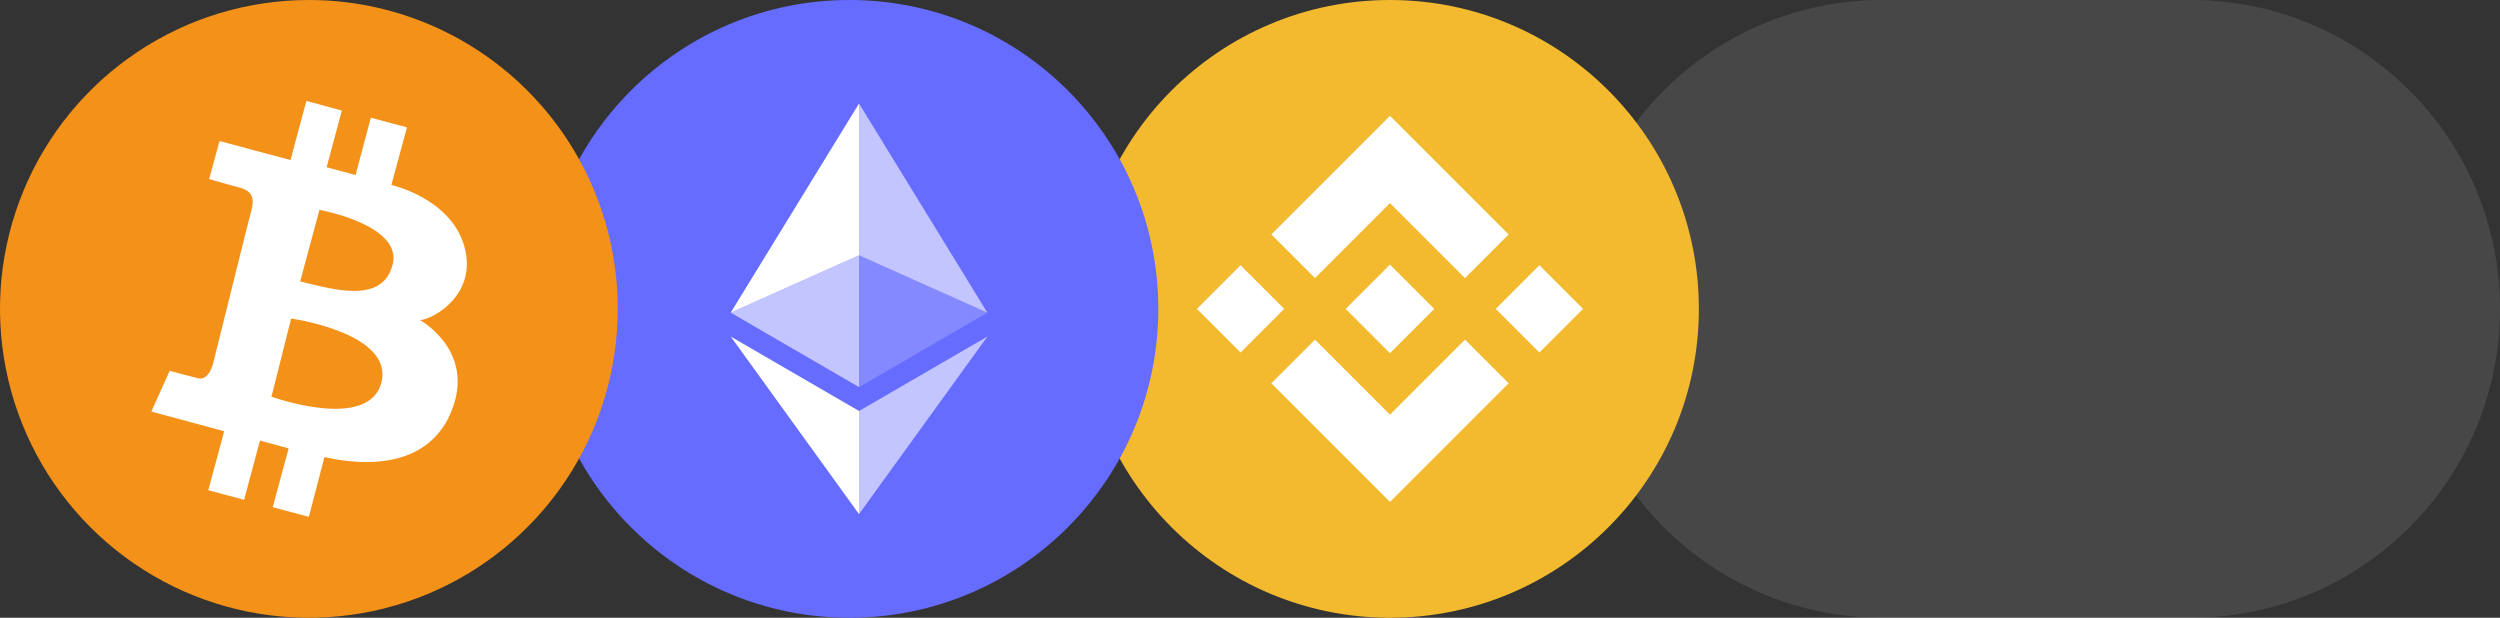 <svg width="259" height="64" viewBox="0 0 259 64" fill="none" xmlns="http://www.w3.org/2000/svg">
<rect x="0" y="0" width="259" height="64" fill="#333333" stroke="none"/>
<path d="M163 32C163 14.327 177.327 0 195 0H227C244.673 0 259 14.327 259 32C259 49.673 244.673 64 227 64H195C177.327 64 163 49.673 163 32Z" fill="white" fill-opacity="0.1"/>
<g clip-path="url(#clip0_2027_35)">
<path d="M144.002 64C161.675 64 176.002 49.673 176.002 32C176.002 14.327 161.675 0 144.002 0C126.329 0 112.002 14.327 112.002 32C112.002 49.673 126.329 64 144.002 64Z" fill="#F3BA2F"/>
<path d="M136.233 28.808L144.001 21.04L151.773 28.812L156.293 24.292L144.001 12L131.713 24.288L136.233 28.808ZM124.001 32L128.521 27.48L133.041 32L128.521 36.52L124.001 32ZM136.233 35.192L144.001 42.96L151.773 35.188L156.293 39.706L144.001 52L131.713 39.712L131.707 39.706L136.233 35.192ZM154.961 32L159.481 27.48L164.001 32L159.481 36.52L154.961 32ZM148.585 31.996H148.589V32L144.001 36.588L139.419 32.008L139.411 32L139.419 31.994L140.221 31.19L140.611 30.8L144.001 27.412L148.587 31.998L148.585 31.996Z" fill="white"/>
</g>
<path d="M88 64C105.673 64 120 49.673 120 32C120 14.327 105.673 0 88 0C70.327 0 56 14.327 56 32C56 49.673 70.327 64 88 64Z" fill="#666CFF"/>
<path d="M88.996 10.725V26.451L102.288 32.39L88.996 10.725Z" fill="white" fill-opacity="0.602"/>
<path d="M88.995 10.725L75.701 32.39L88.995 26.451V10.725Z" fill="white"/>
<path d="M88.993 42.582V53.267L102.294 34.866L88.993 42.582Z" fill="white" fill-opacity="0.602"/>
<path d="M88.996 53.266V42.579L75.703 34.865L88.996 53.266Z" fill="white"/>
<path d="M88.996 40.107L102.288 32.389L88.996 26.454V40.107Z" fill="white" fill-opacity="0.2"/>
<path d="M75.702 32.39L88.995 40.107V26.454L75.702 32.39Z" fill="white" fill-opacity="0.602"/>
<g clip-path="url(#clip1_2027_35)">
<path d="M64 32C64 38.329 62.123 44.516 58.607 49.778C55.091 55.041 50.093 59.142 44.246 61.564C38.398 63.986 31.964 64.62 25.757 63.385C19.549 62.151 13.848 59.103 9.372 54.627C4.897 50.152 1.849 44.45 0.615 38.243C-0.62 32.036 0.014 25.602 2.436 19.754C4.858 13.907 8.959 8.909 14.222 5.393C19.484 1.877 25.671 0 32 0C40.487 0 48.626 3.372 54.627 9.373C60.628 15.374 64 23.513 64 32V32Z" fill="#F49119"/>
<path fill-rule="evenodd" clip-rule="evenodd" d="M22.743 14.612L30.097 16.582L31.741 10.455L35.418 11.453L33.838 17.327L36.837 18.132L38.42 12.195L42.161 13.196L40.549 19.165C40.549 19.165 46.658 20.518 48.095 25.487C49.532 30.455 44.936 33.065 43.517 33.164C43.517 33.164 48.869 36.099 47.031 41.873C45.192 47.648 39.548 48.681 33.611 47.357L31.999 53.548L28.258 52.547L29.902 46.452L26.935 45.644L25.291 51.782L21.579 50.784L23.226 44.675L15.677 42.639L17.579 38.415C17.579 38.415 19.709 38.996 20.514 39.188C21.32 39.38 21.838 38.543 22.065 37.705C22.292 36.867 25.71 22.982 26.033 21.839C26.356 20.695 26.225 19.802 24.869 19.45C23.514 19.098 21.669 18.548 21.669 18.548L22.743 14.612ZM30.161 33.001L28.125 41.097C28.125 41.097 38.222 44.742 39.514 39.613C40.805 34.484 30.161 33.001 30.161 33.001ZM31.098 29.161L33.096 21.743C33.096 21.743 41.742 23.29 40.677 27.418C39.612 31.546 34.516 29.964 31.098 29.161Z" fill="white"/>
</g>
<defs>
<clipPath id="clip0_2027_35">
<rect width="64" height="64" fill="white" transform="translate(112)"/>
</clipPath>
<clipPath id="clip1_2027_35">
<rect width="64" height="64" fill="white"/>
</clipPath>
</defs>
</svg>

